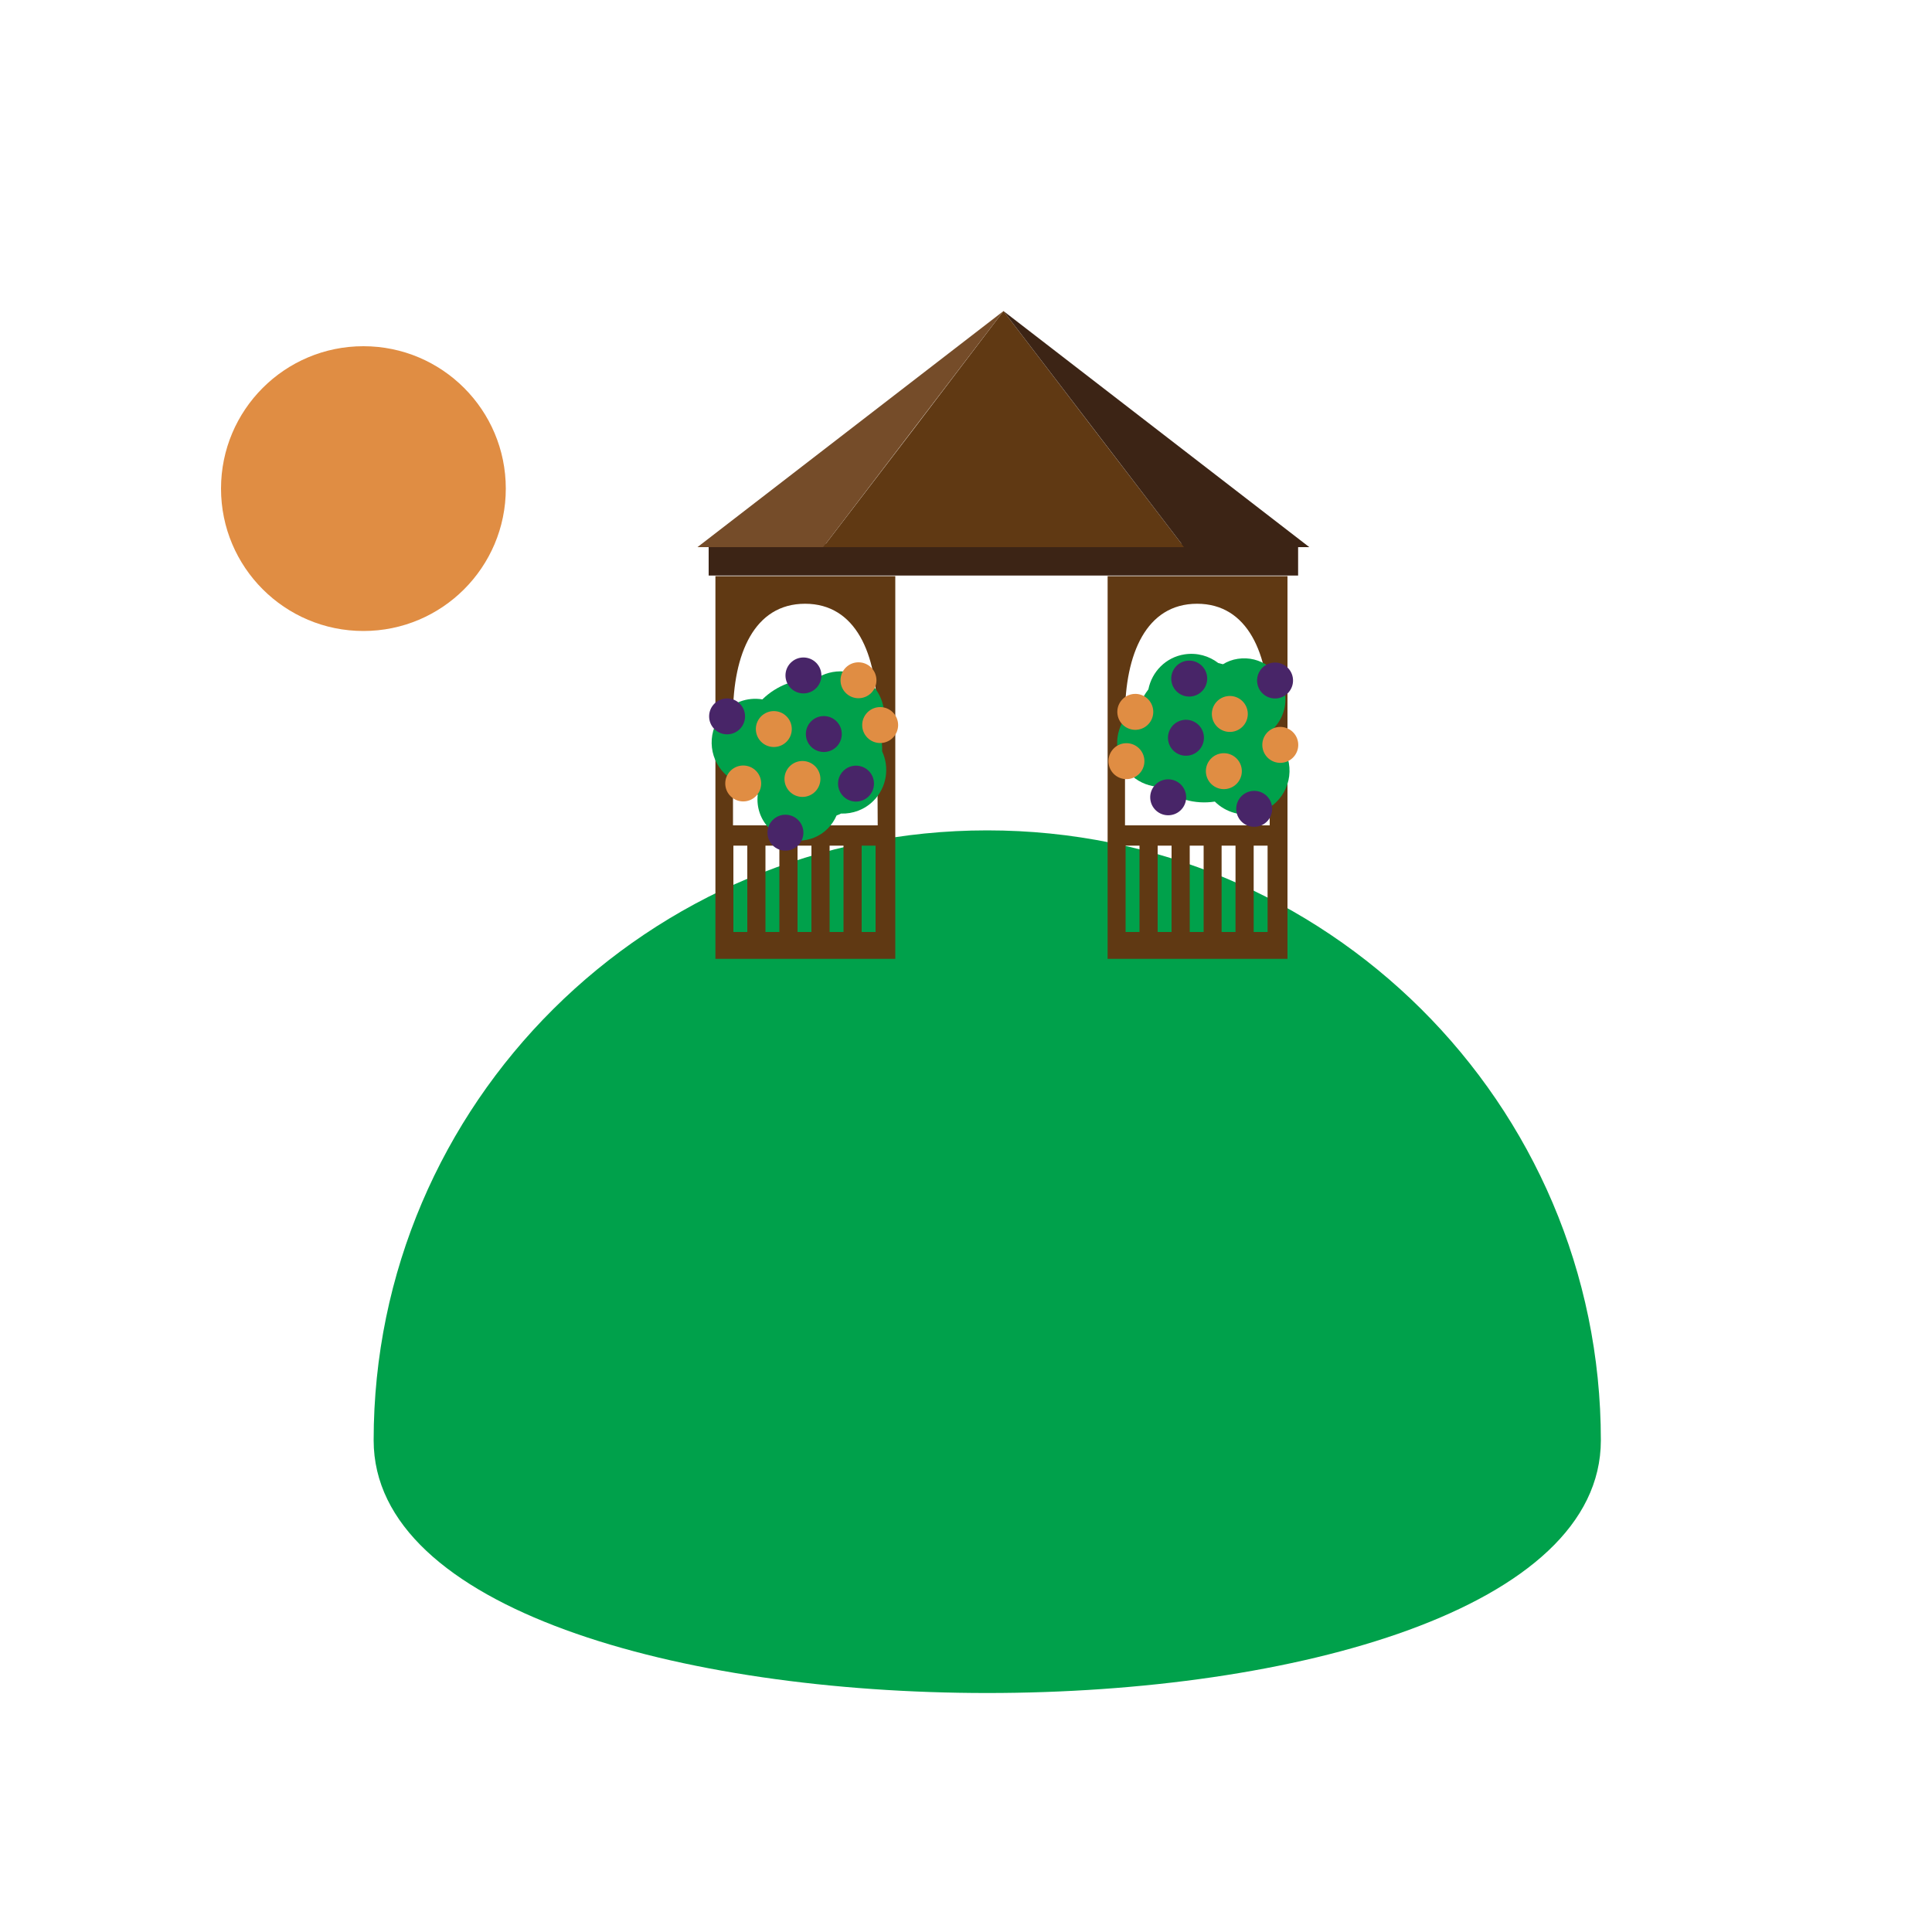 <?xml version="1.0" encoding="utf-8"?>
<!-- Generator: Adobe Illustrator 21.1.0, SVG Export Plug-In . SVG Version: 6.00 Build 0)  -->
<svg version="1.1" id="Layer_1" xmlns="http://www.w3.org/2000/svg" xmlns:xlink="http://www.w3.org/1999/xlink" x="0px" y="0px"
	 viewBox="0 0 1000 1000" style="enable-background:new 0 0 1000 1000;" xml:space="preserve">
<style type="text/css">
	.st0{fill:#F9B93C;}
	.st1{fill:#45565F;}
	.st2{fill:#CAD2C5;}
	.st3{fill:#482568;}
	.st4{fill:#E08D43;}
	.st5{fill:#00A14B;}
	.st6{fill:#603913;}
	.st7{fill:#3C2415;}
	.st8{fill:#754C29;}
	.st9{fill:#A3A8A0;}
	.st10{fill:#F1F2F2;}
	.st11{fill:#9CA2A3;}
	.st12{fill:#546A76;}
	.st13{fill:#DEA239;}
	.st14{fill:none;}
	.st15{fill:#29B0B4;}
	.st16{fill:#405159;}
	.st17{fill:#B3D7E3;}
	.st18{fill:#F2F2F2;}
	.st19{fill:#D1D1D1;}
	.st20{fill:#B0B5AC;}
</style>
<circle class="st4" cx="188.1" cy="252.9" r="73.7"/>
<path class="st5" d="M828.6,745.5c0,174.4-635.2,174.4-635.2,0S335.6,429.8,511,429.8S828.6,571.1,828.6,745.5z"/>
<path class="st6" d="M370.3,298.2v198.1h93.1V298.2H370.3z M386.8,482.4h-7.2v-44.7h7.2V482.4z M403.4,482.4h-7.2v-44.7h7.2V482.4z
	 M420,482.4h-7.2v-44.7h7.2V482.4z M436.6,482.4h-7.2v-44.7h7.2V482.4z M453.2,482.4h-7.2v-44.7h7.2V482.4z M379.4,427.2v-56.7
	c0-32,11-58,37.3-58s37.3,26,37.3,58l0.3,56.7H379.4z"/>
<path class="st6" d="M573.3,298.2v198.1h93.1V298.2H573.3z M589.8,482.4h-7.2v-44.7h7.2V482.4z M606.4,482.4h-7.2v-44.7h7.2V482.4z
	 M623,482.4h-7.2v-44.7h7.2V482.4z M639.5,482.4h-7.2v-44.7h7.2V482.4z M656.1,482.4h-7.2v-44.7h7.2V482.4z M582.3,427.2v-56.7
	c0-32,11-58,37.3-58s37.3,26,37.3,58l0.3,56.7H582.3z"/>
<rect x="366.8" y="281.4" class="st7" width="305.1" height="16.5"/>
<g>
	<polygon class="st6" points="519.4,161 566.1,222.1 612.9,283.2 519.5,283.2 426.1,283.2 472.9,222.1 	"/>
	<polygon class="st7" points="519.4,161 677.7,283.2 612.9,283.2 	"/>
	<polygon class="st8" points="519.4,161 361,283.2 426.1,283.2 	"/>
</g>
<g>
	<path class="st5" d="M659.7,381.9c0.1-1.8,0.2-3.6,0-5.4c4.2-4.6,6.4-11.1,5.4-17.8c-1.9-11.6-12.8-19.5-24.4-17.7
		c-2.8,0.4-5.4,1.4-7.7,2.8c-0.8-0.2-1.6-0.4-2.4-0.6c-4.8-3.7-11-5.5-17.5-4.5c-9.7,1.5-16.9,9-18.7,18.1c-1.9,2.5-3.5,5.3-4.7,8.2
		c-8,4.5-12.7,13.6-11.2,23.2c1.8,11.1,11.3,18.9,22.1,19.1c7.7,6.1,17.7,9.2,28.2,7.6c5.6,5.6,14,8.1,22.2,5.8
		c12-3.4,19-15.9,15.6-28C665.4,388.5,662.9,384.7,659.7,381.9z"/>
	
		<ellipse transform="matrix(0.988 -0.158 0.158 0.988 -47.686 101.337)" class="st3" cx="615.1" cy="351.3" rx="9.3" ry="9.3"/>
	
		<ellipse transform="matrix(0.988 -0.158 0.158 0.988 -52.528 101.465)" class="st3" cx="613.4" cy="381.9" rx="9.3" ry="9.3"/>
	
		<ellipse transform="matrix(0.988 -0.158 0.158 0.988 -57.502 100.395)" class="st3" cx="604.2" cy="412.7" rx="9.3" ry="9.3"/>
	
		<ellipse transform="matrix(0.988 -0.158 0.158 0.988 -57.893 107.478)" class="st3" cx="648.7" cy="418.7" rx="9.3" ry="9.3"/>
	<ellipse transform="matrix(0.988 -0.158 0.158 0.988 -47.28 108.357)" class="st3" cx="659.5" cy="352.3" rx="9.3" ry="9.3"/>
	
		<ellipse transform="matrix(0.988 -0.158 0.158 0.988 -52.508 109.205)" class="st4" cx="662.2" cy="385.6" rx="9.3" ry="9.3"/>
	<ellipse transform="matrix(0.988 -0.158 0.158 0.988 -55.014 104.76)" class="st4" cx="633" cy="399.2" rx="9.3" ry="9.3"/>
	
		<ellipse transform="matrix(0.988 -0.158 0.158 0.988 -50.748 97.157)" class="st4" cx="587.2" cy="368.5" rx="9.3" ry="9.3"/>
	
		<ellipse transform="matrix(0.988 -0.158 0.158 0.988 -50.31 104.881)" class="st4" cx="636.1" cy="369.6" rx="9.3" ry="9.3"/>
	<ellipse transform="matrix(0.988 -0.158 0.158 0.988 -54.817 96.756)" class="st4" cx="582.6" cy="394" rx="9.3" ry="9.3"/>
</g>
<g>
	<path class="st5" d="M389.1,407c0.9,1.5,2,3,3.1,4.4c-0.7,6.2,1.3,12.7,6.1,17.5c8.3,8.3,21.8,8.3,30.1,0c2-2,3.5-4.3,4.6-6.8
		c0.8-0.3,1.5-0.6,2.3-1c6.1,0.2,12.2-2,16.8-6.6c6.9-6.9,8.4-17.2,4.5-25.6c0.1-3.2-0.3-6.3-1-9.4c3.8-8.3,2.3-18.5-4.6-25.4
		c-7.9-7.9-20.2-8.7-29.1-2.5c-9.8-0.5-19.7,3-27.3,10.4c-7.8-1.3-16.1,1.6-21.4,8.3c-7.7,9.8-6.1,24.1,3.8,31.8
		C380.6,405.1,384.8,406.7,389.1,407z"/>
	
		<ellipse transform="matrix(0.707 -0.707 0.707 0.707 -157.03 432.185)" class="st3" cx="443.2" cy="405.6" rx="9.3" ry="9.3"/>
	
		<ellipse transform="matrix(0.707 -0.707 0.707 0.707 -143.718 412.883)" class="st3" cx="426.5" cy="379.9" rx="9.3" ry="9.3"/>
	
		<ellipse transform="matrix(0.707 -0.707 0.707 0.707 -125.349 396.483)" class="st3" cx="415.9" cy="349.6" rx="9.3" ry="9.3"/>
	
		<ellipse transform="matrix(0.707 -0.707 0.707 0.707 -151.933 374.752)" class="st3" cx="376.4" cy="370.8" rx="9.3" ry="9.3"/>
	
		<ellipse transform="matrix(0.707 -0.707 0.707 0.707 -185.645 413.749)" class="st3" cx="406.6" cy="431" rx="9.3" ry="9.3"/>
	
		<ellipse transform="matrix(0.707 -0.707 0.707 0.707 -174.051 390.887)" class="st4" cx="384.8" cy="405.5" rx="9.3" ry="9.3"/>
	
		<ellipse transform="matrix(0.707 -0.707 0.707 0.707 -149.517 393.76)" class="st4" cx="400.6" cy="377.4" rx="9.3" ry="9.3"/>
	
		<ellipse transform="matrix(0.707 -0.707 0.707 0.707 -131.95 432.132)" class="st4" cx="455.7" cy="375.3" rx="9.3" ry="9.3"/>
	
		<ellipse transform="matrix(0.707 -0.707 0.707 0.707 -163.406 411.813)" class="st4" cx="415.4" cy="403.2" rx="9.3" ry="9.3"/>
	
		<ellipse transform="matrix(0.707 -0.707 0.707 0.707 -118.775 417.364)" class="st4" cx="444.4" cy="352.1" rx="9.3" ry="9.3"/>
</g>
</svg>
